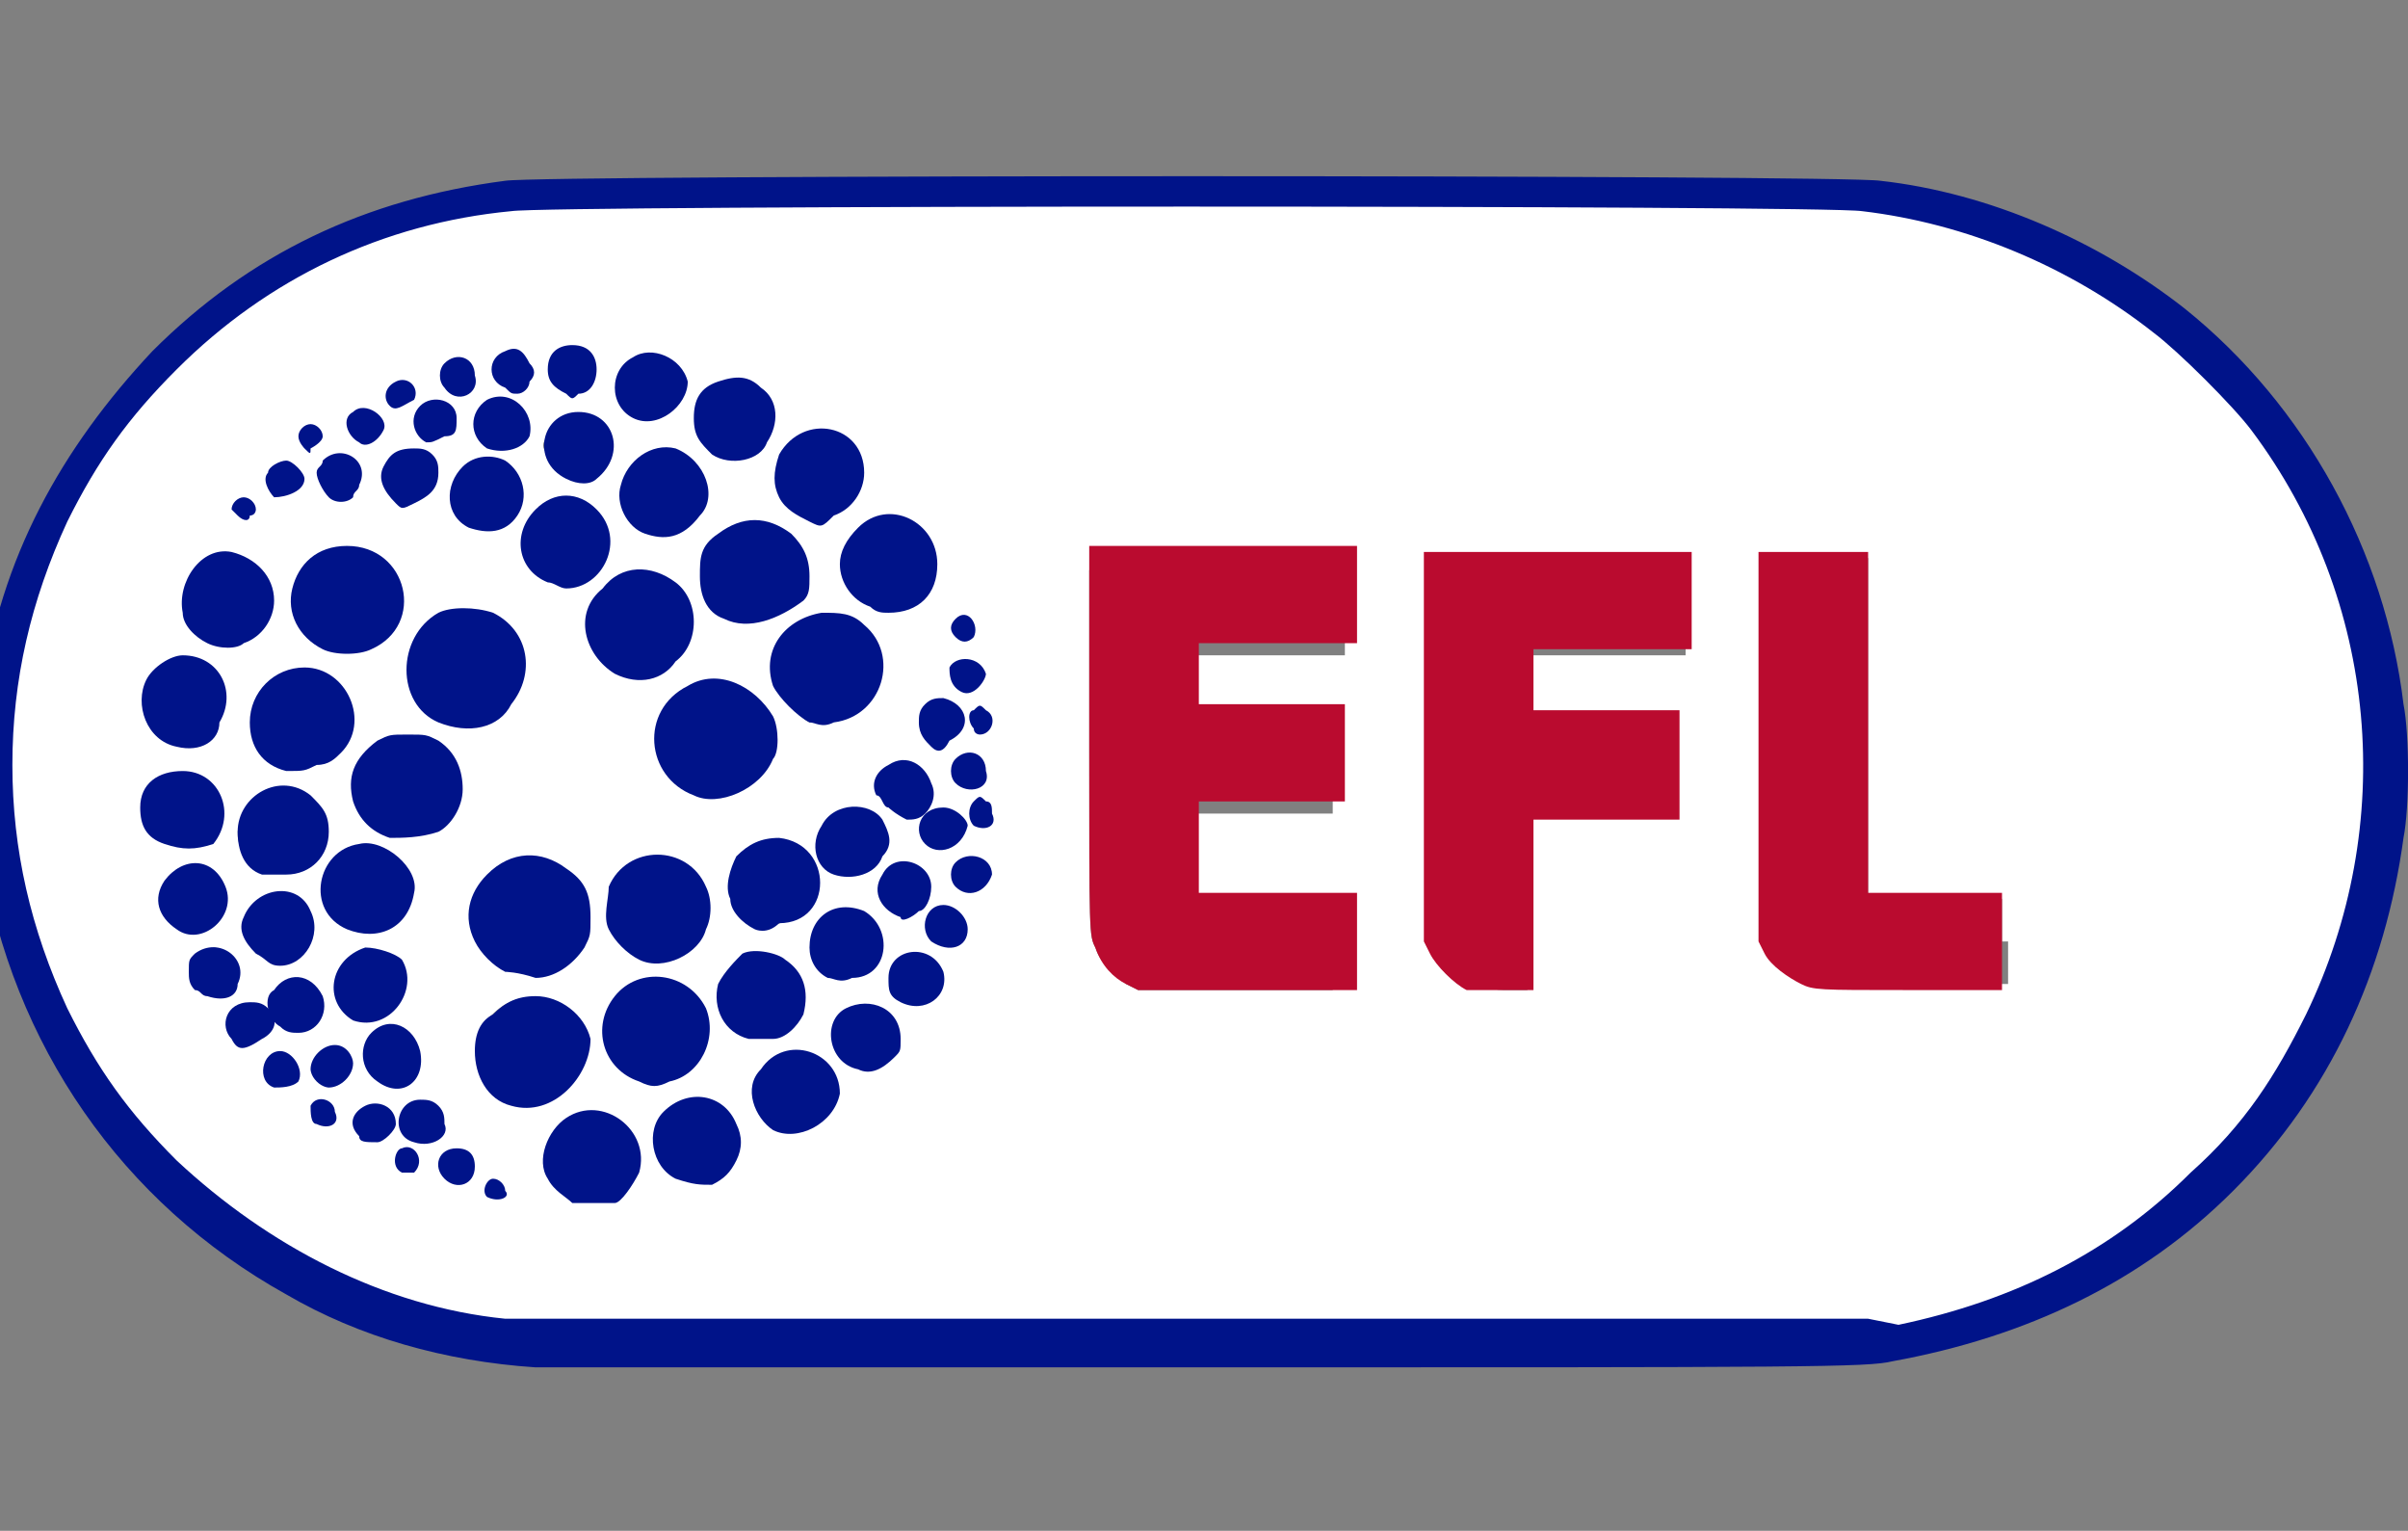 <svg version="1.2" baseProfile="tiny-ps" xmlns="http://www.w3.org/2000/svg" viewBox="0 0 107 68" width="107" height="68">
	<rect x="0" y="0" width="107" height="68" fill="#808080" stroke="none"/>
	<title>Mobile-Link-List-6-1-svg</title>
	<style>
		tspan { white-space:pre }
		.shp0 { fill: #ffffff } 
		.shp1 { fill: #001389 } 
		.shp2 { fill: #ba0b2f } 
	</style>
	<g id="Layer">
		<g id="Layer">
			<g id="Layer">
				<path id="Layer" fill-rule="evenodd" class="shp0" d="M22.18 59.39C16.77 58.85 11.37 56.15 7.58 52.36C5.42 50.2 4.07 48.31 2.72 45.6C0.82 41.82 0.28 38.58 0.28 34.25C0.28 29.93 1.09 26.68 2.72 22.9C4.07 20.19 5.42 18.3 7.58 16.14C11.64 12.08 16.77 9.65 22.45 9.11C24.07 8.84 81.39 8.84 83.01 9.11C87.6 9.65 92.2 11.54 95.98 14.52C97.07 15.6 99.5 17.76 100.31 18.84C105.99 26.41 107.07 36.95 102.74 45.6C101.39 48.31 99.77 50.47 97.61 52.63C94.09 56.15 89.77 58.31 84.63 59.39L83.28 59.66L53 59.66C35.7 59.66 22.72 59.39 22.18 59.39ZM26.78 52.9C27.59 52.63 28.13 51.82 28.13 51.28C28.13 50.47 26.78 49.39 25.97 49.66C25.16 49.93 24.61 50.74 24.61 51.55C24.61 52.36 25.7 53.17 26.24 53.17C26.24 53.17 26.51 53.17 26.78 52.9ZM20.56 52.09C20.83 51.82 20.29 51.55 20.02 51.55C19.75 51.55 19.75 51.82 20.02 52.09C20.29 52.36 20.56 52.36 20.56 52.09ZM31.64 51.82C31.91 51.55 32.18 51.28 32.45 50.74C32.72 50.2 32.72 50.2 32.45 49.93C32.18 49.39 31.64 48.85 31.1 48.85C30.56 48.85 30.02 49.12 29.75 49.66C29.21 50.47 29.48 51.28 30.56 51.82C30.83 52.09 31.1 52.09 31.64 51.82ZM16.23 49.66C15.96 49.93 15.96 50.47 16.77 50.2C17.04 49.93 16.77 49.39 16.23 49.66ZM19.21 49.93C19.48 49.66 19.48 49.66 19.21 49.39L18.94 49.12C18.67 48.85 18.4 49.12 18.13 49.39C17.86 49.66 18.13 49.66 18.13 49.93C18.13 50.2 18.4 50.2 18.67 50.2C18.94 50.2 19.21 50.2 19.21 49.93ZM35.7 49.93C36.24 49.66 36.51 49.12 36.78 48.85C37.05 48.31 36.24 47.5 35.7 47.23C35.16 46.96 33.81 47.77 33.81 48.58C33.81 49.12 34.35 49.66 34.62 49.93C35.16 50.2 35.16 50.2 35.7 49.93ZM14.61 49.39C14.88 49.39 14.61 49.12 14.61 49.39C14.34 49.12 14.34 49.39 14.34 49.39C14.34 49.66 14.61 49.66 14.61 49.39ZM24.61 48.31C25.7 47.5 25.97 46.42 25.16 45.33C24.34 43.98 22.72 43.98 21.64 45.33C21.1 46.42 21.37 47.5 22.45 48.31C23.26 48.85 23.8 48.85 24.61 48.31ZM18.13 47.5C18.13 47.23 18.13 47.23 18.13 46.96C18.13 46.69 17.59 46.15 17.32 46.15C17.04 46.15 16.5 46.69 16.5 46.96C16.5 47.23 16.77 47.77 17.04 48.04C17.32 48.31 17.32 48.31 17.59 48.04C17.86 47.77 18.13 47.5 18.13 47.5ZM12.99 47.5C12.99 47.23 12.99 47.23 12.72 46.96L12.45 46.69L12.18 47.23L11.91 47.5L12.18 47.77C12.45 48.04 12.72 47.77 12.99 47.5ZM15.15 47.77C15.42 47.5 15.15 46.69 14.61 46.96C14.34 47.23 14.07 47.5 14.34 47.77C14.61 48.04 14.88 48.04 15.15 47.77ZM29.75 47.77C30.29 47.5 30.83 46.96 31.1 46.42C31.37 45.88 31.37 45.88 31.1 45.33C30.83 44.79 30.29 44.25 29.75 43.98C29.48 43.71 29.21 43.71 28.94 43.98C28.4 44.25 27.86 44.79 27.59 45.06C26.51 46.42 28.4 48.31 29.75 47.77ZM39.21 46.69C39.48 46.42 39.75 46.15 39.75 46.15C39.75 45.88 39.21 45.33 38.94 45.06C38.67 44.79 38.4 44.79 38.13 45.06C37.59 45.33 37.32 45.88 37.32 46.15C37.32 46.69 38.13 47.23 38.4 47.23C38.67 47.23 38.94 46.96 39.21 46.69ZM11.37 45.88C11.64 45.6 11.64 45.33 11.1 45.06C10.83 45.06 10.83 45.06 10.56 45.06C10.29 45.33 10.29 45.6 10.56 45.88C10.83 46.15 11.1 46.15 11.37 45.88ZM34.35 45.6C34.89 45.33 35.16 44.79 35.43 44.52C35.7 43.44 34.35 42.09 33.54 42.63C33.27 42.9 32.72 43.44 32.45 43.71C32.18 44.25 32.45 44.79 32.99 45.06C33.27 45.88 33.81 45.88 34.35 45.6ZM13.8 45.33C14.07 45.06 14.34 44.79 13.8 44.25C13.53 43.71 13.26 43.71 12.99 43.98C12.72 44.25 12.45 44.52 12.45 44.79C12.45 45.06 12.99 45.6 13.26 45.6C13.26 45.6 13.53 45.33 13.8 45.33ZM17.04 44.79C17.32 44.79 17.59 44.25 17.59 44.25C17.86 43.98 17.86 43.71 17.59 43.44C17.32 42.9 16.77 42.63 16.5 42.63C16.23 42.63 15.42 43.17 15.42 43.44C15.42 43.71 15.42 43.98 15.42 44.25C15.69 44.79 16.23 45.06 16.5 45.06C16.5 45.06 16.77 44.79 17.04 44.79ZM41.38 43.71C41.65 43.44 41.38 43.17 41.11 42.9C40.83 42.63 40.83 42.63 40.56 42.63C40.29 42.63 40.29 42.9 40.02 43.17C39.75 43.44 39.75 43.44 40.02 43.71C40.29 44.25 40.56 44.25 41.11 44.25C41.11 44.25 41.38 43.98 41.38 43.71ZM10.02 43.71C10.02 43.71 10.29 43.44 10.29 43.17C10.56 42.9 10.56 42.9 10.29 42.63C10.02 42.36 9.75 42.09 9.48 42.09C9.21 42.36 8.93 42.63 8.93 42.9C8.93 43.17 9.48 43.71 9.75 43.71C9.75 43.98 9.75 43.98 10.02 43.71ZM59.76 41.82L59.76 39.93L52.73 39.93L52.73 36.14L59.22 36.14L59.22 32.36L52.73 32.36L52.73 29.11L59.76 29.11L59.76 25.33L48.4 25.33L48.4 33.44C48.4 41.55 48.4 41.55 48.67 42.09C48.94 42.9 49.49 43.17 50.03 43.71L50.57 43.98L59.22 43.98L59.22 41.82L59.76 41.82ZM67.87 36.14L74.36 36.14L74.36 32.36L67.87 32.36L67.87 29.11L74.9 29.11L74.9 25.33L63.54 25.33L63.54 41.55L63.81 42.09C64.08 42.63 64.89 43.44 65.44 43.71C65.71 43.71 66.25 43.98 66.79 43.98L67.87 43.98L67.87 36.14ZM88.96 41.82L88.96 39.93L83.01 39.93L83.01 24.79L78.68 24.79L78.68 41.55L78.95 42.09C79.22 42.63 79.76 43.17 80.57 43.44C81.12 43.71 81.39 43.71 85.17 43.71L89.23 43.71L89.23 41.82L88.96 41.82ZM38.13 42.9C38.94 42.36 38.94 41.28 37.86 40.74C37.59 40.47 37.32 40.47 37.05 40.74C36.51 41.01 36.24 41.55 36.24 41.82C36.24 42.36 36.78 42.63 37.05 42.9C37.59 43.17 37.86 43.17 38.13 42.9ZM24.34 42.63C25.43 42.09 25.97 41.01 25.7 40.2C25.43 39.39 24.61 38.31 23.8 38.31C22.72 38.04 21.64 39.12 21.37 40.2C21.37 40.74 21.37 40.74 21.37 41.28C21.64 41.82 22.18 42.36 22.72 42.9C23.26 42.9 23.53 42.9 24.34 42.63ZM12.99 42.36C13.26 42.36 13.53 41.82 13.53 41.82C13.8 41.55 13.8 41.28 13.53 41.01C13.26 40.47 12.72 40.2 12.45 40.2C11.91 40.2 11.37 41.01 11.37 41.55C11.37 41.82 11.37 42.09 11.91 42.36C12.18 42.63 12.45 42.63 12.99 42.36ZM30.02 42.36C30.83 42.09 31.37 41.28 31.37 40.47C31.37 39.66 30.56 38.85 29.75 38.58C28.94 38.31 28.13 38.85 27.59 39.93C27.32 40.74 27.32 41.28 27.86 41.82C28.13 42.36 28.94 42.63 29.21 42.63C29.48 42.36 29.75 42.36 30.02 42.36ZM42.73 41.28C42.73 41.01 42.73 41.01 42.46 40.74C42.19 40.47 42.19 40.47 41.92 40.47C41.38 40.74 41.38 41.01 41.65 41.28C42.19 41.82 42.46 41.82 42.73 41.28ZM17.04 41.01C17.32 40.74 17.86 39.93 17.86 39.66C17.86 39.12 16.77 38.04 16.23 38.04C15.69 38.04 14.88 38.58 14.88 39.12C14.61 39.66 14.61 39.66 14.88 39.93C15.15 40.47 15.42 40.74 15.96 41.01C16.5 41.28 16.5 41.28 17.04 41.01ZM9.48 40.47C9.75 39.93 9.75 39.93 9.48 39.39C9.21 39.12 8.93 38.58 8.39 38.58C8.12 38.58 7.58 38.85 7.31 39.39C7.04 39.66 7.04 39.66 7.31 40.2C7.31 40.47 7.58 40.74 7.85 40.74C8.12 41.01 8.39 41.01 8.66 40.74C8.93 41.01 9.21 40.74 9.48 40.47ZM35.16 40.74C35.7 40.47 35.97 39.66 35.97 39.39C35.97 38.85 35.43 38.31 34.89 38.04C34.35 37.76 33.81 37.76 33.27 38.31C32.45 39.12 32.45 39.66 33.27 40.47C33.81 41.28 34.35 41.28 35.16 40.74ZM40.56 40.2C40.83 39.93 41.11 39.39 41.11 39.12C40.83 38.58 40.02 38.31 39.75 39.12C39.48 39.39 39.48 39.66 40.02 40.2C40.02 40.47 40.29 40.47 40.56 40.2ZM43.27 39.12C43.27 38.85 43.27 38.85 43.27 38.58C43 38.31 43 38.31 42.73 38.58C42.46 38.85 42.46 39.12 42.73 39.12C43 39.39 43.27 39.39 43.27 39.12ZM38.4 38.31C38.67 38.04 38.94 37.49 38.94 37.22C38.94 36.95 38.4 36.14 38.13 36.14C37.86 36.14 37.59 36.14 37.32 36.14C36.78 36.41 36.51 36.95 36.51 37.22C36.51 37.49 37.05 38.04 37.32 38.31C37.86 38.58 38.13 38.58 38.4 38.31ZM12.99 38.31C13.53 38.04 13.8 37.49 13.8 36.95C13.8 36.68 13.8 36.41 13.53 36.14C13.26 35.6 12.72 35.33 12.18 35.33C11.64 35.33 10.56 36.41 10.56 36.95C10.56 37.22 10.56 37.49 10.83 37.76C11.1 38.31 11.64 38.58 12.18 38.58C12.72 38.58 12.99 38.31 12.99 38.31ZM42.19 36.95C42.19 36.68 42.19 36.68 41.92 36.41C41.65 36.14 41.65 36.41 41.38 36.41C41.11 36.41 41.11 36.68 41.11 36.68C41.11 36.68 41.11 36.95 41.38 36.95C41.65 37.22 41.65 37.22 41.92 36.95C42.19 37.22 42.19 36.95 42.19 36.95ZM8.93 36.95C9.75 36.14 9.48 35.06 8.66 34.52C8.12 34.25 7.58 34.25 7.04 34.79C6.23 35.6 6.5 36.41 7.31 36.95C7.85 37.49 8.39 37.22 8.93 36.95ZM18.94 36.41C19.48 36.14 19.75 35.6 20.02 35.06C20.29 34.25 19.21 32.9 18.13 32.9C17.32 32.63 16.23 33.71 15.96 34.52C15.69 35.6 16.5 36.68 17.59 36.95C18.13 36.95 18.67 36.68 18.94 36.41ZM40.83 35.33C41.11 35.06 41.11 34.79 41.11 34.79C41.11 34.52 40.56 33.98 40.29 33.98C40.02 33.98 40.02 34.25 39.75 34.25C39.48 34.52 39.48 34.79 39.48 34.79C39.48 35.06 40.02 35.6 40.29 35.6C40.29 35.6 40.56 35.6 40.83 35.33ZM32.72 34.79C33.27 34.52 33.81 33.71 33.81 33.17C33.81 32.09 33.27 31.28 32.18 30.74C31.64 30.47 31.64 30.47 31.1 30.74C29.48 31.28 28.67 32.63 29.48 33.98C30.02 34.79 31.1 35.6 31.91 35.33C31.91 35.06 32.45 35.06 32.72 34.79ZM43.54 34.25C43.54 33.98 43.54 33.98 43.54 33.98C43 33.71 42.73 33.98 43 34.52C43.27 34.79 43.54 34.52 43.54 34.25ZM14.07 33.71C14.88 33.44 15.42 32.63 15.42 31.82C15.42 31.28 14.61 30.2 14.07 29.93C13.26 29.65 11.91 30.47 11.64 31.55C11.64 32.36 12.18 33.17 12.99 33.44C13.26 33.98 13.53 33.98 14.07 33.71ZM9.21 32.63C9.75 32.36 10.02 31.55 10.02 31.01C10.02 30.47 9.21 29.93 8.66 29.65C8.39 29.65 8.12 29.65 7.85 29.93C7.31 30.2 6.77 30.74 6.77 31.28C6.77 31.55 7.31 32.36 7.58 32.63C8.12 32.9 8.66 32.9 9.21 32.63ZM41.92 32.63C42.19 32.36 42.46 32.09 42.19 31.82C41.92 31.55 41.65 31.55 41.38 31.82C41.11 32.09 41.11 32.36 41.38 32.63C41.65 32.9 41.65 32.9 41.92 32.63ZM21.64 31.55C21.91 31.28 22.45 31.01 22.45 31.01C22.72 30.47 22.99 29.65 22.99 29.38C22.72 28.3 21.64 27.22 20.56 27.22C19.21 27.22 17.86 28.84 18.4 29.93C18.67 30.74 19.21 31.28 19.75 31.55C20.56 32.09 21.1 32.09 21.64 31.55ZM37.86 31.55C38.4 31.28 38.94 30.2 38.94 29.93C38.94 29.11 38.13 28.3 37.32 28.03C36.78 27.76 36.51 27.76 35.97 28.03C35.16 28.57 34.62 29.65 34.62 30.47C34.89 31.01 35.43 31.82 35.97 32.09C36.78 31.82 37.05 31.82 37.86 31.55ZM43.27 29.65C43 29.38 43 29.38 43 29.65C42.73 29.93 42.73 29.93 43 30.2C43.27 30.47 43.27 30.47 43.54 30.2C43.27 29.93 43.27 29.93 43.27 29.65ZM28.94 29.65C29.75 29.38 30.56 28.3 30.56 27.76C30.56 26.95 29.75 26.14 28.94 25.87C27.86 25.6 26.51 26.68 26.51 28.03C26.51 28.57 27.05 29.38 27.86 29.65C28.4 29.93 28.4 29.93 28.94 29.65ZM16.23 28.57C18.13 27.76 18.13 25.6 16.23 24.79C15.42 24.52 14.34 24.79 13.8 25.6C13.26 26.41 13.26 27.22 13.8 28.03C14.61 28.84 15.42 28.84 16.23 28.57ZM10.56 28.3C10.83 28.03 11.37 27.76 11.64 27.22C12.18 26.41 11.37 25.06 10.29 24.79C9.48 24.52 8.39 25.33 8.39 26.14C8.39 26.68 8.39 26.95 8.93 27.49C9.48 28.3 10.02 28.57 10.56 28.3ZM34.35 26.95C34.89 26.68 35.43 25.87 35.43 25.33C35.43 24.25 34.35 23.17 33.54 23.17C32.99 23.17 32.72 23.44 32.18 23.98C31.64 24.52 31.37 25.06 31.64 25.6C31.91 26.41 32.99 27.49 33.81 27.22C33.81 27.22 34.08 26.95 34.35 26.95ZM40.02 26.68C40.56 26.41 40.83 26.14 41.11 25.6C41.38 25.06 41.38 24.79 41.11 24.25C40.83 23.98 40.56 23.71 40.29 23.44C39.75 23.17 39.75 23.17 39.21 23.44C38.67 23.71 38.13 23.98 37.86 24.79C37.59 25.06 37.59 25.33 37.86 25.6C38.13 26.14 38.4 26.41 38.94 26.68C39.48 26.95 39.75 26.95 40.02 26.68ZM25.97 25.33C26.51 25.06 26.78 24.52 26.78 23.98C26.78 23.71 26.78 23.44 26.51 23.17C25.7 22.09 24.61 22.09 23.8 23.17C23.26 23.98 23.8 25.06 24.61 25.33C25.16 25.6 25.43 25.6 25.97 25.33ZM30.29 23.17C30.56 22.9 31.1 22.36 31.1 21.81C31.1 21.27 30.56 20.46 30.02 20.19C29.48 19.92 29.21 20.19 28.67 20.46C27.86 21 27.86 21.81 28.67 22.63C28.94 23.44 29.48 23.71 30.29 23.17ZM22.45 22.63C22.72 22.09 22.99 21.81 22.45 21.27C22.18 20.73 21.64 20.46 21.1 20.73C20.83 20.73 20.02 21.54 20.02 21.81C20.02 22.36 20.29 22.9 20.83 23.17C21.64 23.44 22.18 23.17 22.45 22.63ZM37.05 22.63C37.32 22.36 37.59 22.09 37.59 22.09C38.13 21.27 37.86 20.46 36.78 19.92C36.24 19.65 36.24 19.65 35.97 19.92C35.43 20.19 35.16 20.46 34.89 21C34.62 21.27 34.62 21.54 34.89 21.81C35.16 22.63 35.7 23.17 36.51 23.17C36.51 22.9 37.05 22.9 37.05 22.63ZM18.94 21.81C19.21 21.27 19.21 21.27 18.94 21C18.4 20.46 18.13 20.46 17.59 21C17.32 21.54 17.32 21.81 17.86 22.36C18.13 22.36 18.4 22.09 18.94 21.81ZM15.69 21.27C15.69 21 15.69 21 15.42 20.73C15.15 20.46 14.88 20.46 14.61 20.73C14.34 21 14.34 21.27 14.61 21.54C14.88 21.81 14.88 21.81 15.15 21.81C15.42 21.81 15.69 21.54 15.69 21.27ZM12.99 21.27C13.26 21 12.72 20.73 12.45 20.73C12.18 20.73 12.18 21 12.45 21.27C12.72 21.54 12.72 21.54 12.99 21.27ZM26.51 20.73C27.05 20.19 27.05 19.65 26.51 19.11C26.24 18.84 25.97 18.57 25.7 18.57C25.43 18.57 24.61 18.84 24.34 19.38C24.07 19.65 24.07 19.92 24.34 20.19C24.61 20.73 25.16 21 25.43 21C25.97 21 26.24 21 26.51 20.73ZM33.27 19.92C33.81 19.65 34.08 18.84 34.08 18.3C33.81 17.76 33.27 17.22 32.72 17.22C31.91 17.22 31.37 17.76 31.1 18.57C31.1 18.84 31.37 19.65 31.91 19.92C32.45 20.19 32.72 20.19 33.27 19.92ZM22.99 19.11C23.26 18.84 22.99 18.3 22.72 18.03C22.45 17.76 22.45 17.76 22.18 18.03C21.91 18.03 21.91 18.3 21.64 18.57C21.64 18.84 21.64 18.84 21.64 19.11C21.91 19.65 22.18 19.65 22.72 19.65C22.72 19.38 22.99 19.38 22.99 19.11ZM16.5 19.11C16.77 18.84 16.77 18.57 16.5 18.57C16.23 18.57 15.96 18.57 15.96 18.84C15.96 19.11 16.23 19.38 16.23 19.38C16.23 19.38 16.23 19.38 16.5 19.11ZM19.48 19.11C19.75 18.84 19.75 18.84 19.48 18.57C19.21 18.3 18.94 18.3 18.67 18.57C18.4 18.84 18.67 18.84 18.67 19.11C19.21 19.38 19.21 19.38 19.48 19.11ZM29.48 17.76C30.02 17.22 30.02 16.95 29.48 16.41C28.94 15.87 28.67 15.87 28.13 16.14C27.86 16.14 27.59 16.41 27.59 16.68C27.32 17.22 27.32 17.49 27.86 18.03C28.67 18.3 29.21 18.3 29.48 17.76ZM17.86 17.49C17.86 17.49 17.59 17.22 17.86 17.49C17.59 17.22 17.59 17.49 17.59 17.49C17.59 17.76 17.86 17.76 17.86 17.49ZM20.56 16.95C20.83 16.68 20.56 16.41 20.29 16.41C20.02 16.41 19.75 16.68 20.02 16.95C20.02 17.22 20.29 17.22 20.29 17.22C20.29 17.22 20.56 17.22 20.56 16.95ZM25.97 16.95C26.24 16.68 26.24 16.41 26.24 16.41C26.24 16.14 25.7 15.6 25.43 15.6C25.16 15.6 24.61 16.14 24.61 16.41C24.61 16.68 25.16 17.22 25.43 17.22C25.7 17.22 25.97 16.95 25.97 16.95ZM23.26 16.41C23.26 16.14 22.99 15.87 22.72 15.87C22.45 15.87 22.18 16.14 22.18 16.41C22.18 16.41 22.18 16.68 22.45 16.68L22.72 16.95L23.26 16.41ZM43.81 36.14C43.81 35.87 43.81 35.87 43.81 36.14C43.54 36.14 43.54 36.14 43.81 36.14C43.81 36.41 43.81 36.41 43.81 36.14Z" />
				<path id="Layer" fill-rule="evenodd" class="shp1" d="M23.8 60.74C19.75 60.47 15.96 59.39 12.72 57.5C5.42 53.44 0.55 46.42 -0.8 38.04C-1.07 36.14 -1.07 32.63 -0.8 30.74C0.01 24.79 2.72 19.92 6.77 15.6C11.1 11.27 16.23 8.84 22.45 8.03C24.07 7.76 81.93 7.76 83.55 8.03C88.41 8.57 93.28 10.73 97.07 13.7C102.47 18.03 105.99 24.52 106.8 31.28C107.07 32.63 107.07 35.87 106.8 37.22C105.99 43.17 103.55 48.58 99.23 52.9C95.17 56.96 90.04 59.39 84.09 60.47C83.01 60.74 80.3 60.74 53.81 60.74C37.32 60.74 24.07 60.74 23.8 60.74ZM84.36 58.85C89.5 57.77 93.82 55.61 97.34 52.09C99.77 49.93 101.12 47.77 102.47 45.06C106.53 36.68 105.72 26.68 100.04 19.11C99.23 18.03 96.79 15.6 95.71 14.79C91.93 11.81 87.33 9.92 82.74 9.38C81.12 9.11 24.34 9.11 22.72 9.38C17.04 9.92 11.91 12.35 7.85 16.41C5.69 18.57 4.34 20.46 2.99 23.17C1.37 26.68 0.55 30.2 0.55 33.98C0.55 37.76 1.37 41.28 2.99 44.79C4.34 47.5 5.69 49.39 7.85 51.55C11.91 55.34 17.04 58.04 22.45 58.58C22.99 58.58 35.7 58.58 53.27 58.58L83.01 58.58L84.36 58.85Z" />
				<path id="Layer" class="shp1" d="M25.43 53.44C25.16 53.17 24.61 52.9 24.34 52.36C23.8 51.55 24.34 50.2 25.16 49.66C26.78 48.58 28.94 50.2 28.4 52.09C28.13 52.63 27.59 53.44 27.32 53.44C26.78 53.44 25.7 53.44 25.43 53.44Z" />
				<path id="Layer" class="shp1" d="M21.64 53.17C21.37 52.9 21.64 52.36 21.91 52.36C22.18 52.36 22.45 52.63 22.45 52.9C22.72 53.17 22.18 53.44 21.64 53.17Z" />
				<path id="Layer" class="shp1" d="M19.75 52.36C19.21 51.82 19.48 51.01 20.29 51.01C20.83 51.01 21.1 51.28 21.1 51.82C21.1 52.63 20.29 52.9 19.75 52.36Z" />
				<path id="Layer" class="shp1" d="M30.02 52.36C28.94 51.82 28.67 50.2 29.48 49.39C30.56 48.31 32.18 48.58 32.72 49.93C32.99 50.47 32.99 51.01 32.72 51.55C32.45 52.09 32.18 52.36 31.64 52.63C31.1 52.63 30.83 52.63 30.02 52.36Z" />
				<path id="Layer" class="shp1" d="M17.86 52.09C17.32 51.82 17.59 51.01 17.86 51.01C18.4 50.74 18.94 51.55 18.4 52.09C18.13 52.09 18.13 52.09 17.86 52.09Z" />
				<path id="Layer" class="shp1" d="M15.96 50.47C15.42 49.93 15.69 49.39 16.23 49.12C16.77 48.85 17.59 49.12 17.59 49.93C17.59 50.2 17.04 50.74 16.77 50.74C16.23 50.74 15.96 50.74 15.96 50.47Z" />
				<path id="Layer" class="shp1" d="M18.4 50.74C17.32 50.47 17.59 48.85 18.67 48.85C18.94 48.85 19.21 48.85 19.48 49.12C19.75 49.39 19.75 49.66 19.75 49.93C20.02 50.47 19.21 51.01 18.4 50.74Z" />
				<path id="Layer" class="shp1" d="M34.35 50.2C33.54 49.66 32.99 48.31 33.81 47.5C34.89 45.88 37.32 46.69 37.32 48.58C37.05 49.93 35.43 50.74 34.35 50.2Z" />
				<path id="Layer" class="shp1" d="M14.07 49.93C13.8 49.93 13.8 49.39 13.8 49.12C14.07 48.58 14.88 48.85 14.88 49.39C15.15 49.93 14.61 50.2 14.07 49.93Z" />
				<path id="Layer" class="shp1" d="M22.72 49.12C21.64 48.85 21.1 47.77 21.1 46.69C21.1 45.88 21.37 45.33 21.91 45.06C22.45 44.52 22.99 44.25 23.8 44.25C24.88 44.25 25.97 45.06 26.24 46.15C26.24 47.77 24.61 49.66 22.72 49.12Z" />
				<path id="Layer" class="shp1" d="M12.18 48.31C11.37 48.04 11.64 46.69 12.45 46.69C12.99 46.69 13.53 47.5 13.26 48.04C12.99 48.31 12.45 48.31 12.18 48.31Z" />
				<path id="Layer" class="shp1" d="M14.07 48.04C13.8 47.77 13.8 47.5 13.8 47.5C13.8 46.96 14.34 46.42 14.88 46.42C15.42 46.42 15.69 46.96 15.69 47.23C15.69 47.77 15.15 48.31 14.61 48.31C14.61 48.31 14.34 48.31 14.07 48.04Z" />
				<path id="Layer" class="shp1" d="M16.77 48.04C15.96 47.5 15.96 46.42 16.5 45.88C17.32 45.06 18.4 45.6 18.67 46.69C18.94 48.04 17.86 48.85 16.77 48.04Z" />
				<path id="Layer" class="shp1" d="M28.4 48.04C26.78 47.5 26.24 45.6 27.32 44.25C28.4 42.9 30.56 43.17 31.37 44.79C31.91 46.15 31.1 47.77 29.75 48.04C29.21 48.31 28.94 48.31 28.4 48.04Z" />
				<path id="Layer" class="shp1" d="M38.13 47.5C36.78 47.23 36.51 45.33 37.59 44.79C38.67 44.25 40.02 44.79 40.02 46.15C40.02 46.69 40.02 46.69 39.75 46.96C39.21 47.5 38.67 47.77 38.13 47.5Z" />
				<path id="Layer" class="shp1" d="M10.29 46.15C9.75 45.6 10.02 44.52 11.1 44.52C11.37 44.52 11.64 44.52 11.91 44.79C12.45 45.33 12.18 45.88 11.64 46.15C10.83 46.69 10.56 46.69 10.29 46.15Z" />
				<path id="Layer" class="shp1" d="M33.27 46.15C32.18 45.88 31.64 44.79 31.91 43.71C32.18 43.17 32.72 42.63 32.99 42.36C33.54 42.09 34.62 42.36 34.89 42.63C35.7 43.17 35.97 43.98 35.7 45.06C35.43 45.6 34.89 46.15 34.35 46.15C33.81 46.15 33.81 46.15 33.27 46.15Z" />
				<path id="Layer" class="shp1" d="M12.45 45.6C11.91 45.33 11.64 44.25 12.18 43.98C12.72 43.17 13.8 43.17 14.34 44.25C14.61 45.06 14.07 45.88 13.26 45.88C12.99 45.88 12.72 45.88 12.45 45.6Z" />
				<path id="Layer" class="shp1" d="M15.69 45.33C14.34 44.52 14.61 42.63 16.23 42.09C16.77 42.09 17.59 42.36 17.86 42.63C18.67 43.98 17.32 45.88 15.69 45.33Z" />
				<path id="Layer" class="shp1" d="M40.02 44.52C39.48 44.25 39.48 43.98 39.48 43.44C39.48 42.09 41.38 41.82 41.92 43.17C42.19 44.25 41.11 45.06 40.02 44.52Z" />
				<path id="Layer" class="shp1" d="M9.21 44.25C8.93 44.25 8.93 43.98 8.66 43.98C8.39 43.71 8.39 43.44 8.39 43.17C8.39 42.63 8.39 42.63 8.66 42.36C9.75 41.55 11.1 42.63 10.56 43.71C10.56 44.25 10.02 44.52 9.21 44.25Z" />
				<path id="Layer" class="shp1" d="M36.78 43.44C36.24 43.17 35.97 42.63 35.97 42.09C35.97 40.74 37.05 39.93 38.4 40.47C39.75 41.28 39.48 43.44 37.86 43.44C37.32 43.71 37.05 43.44 36.78 43.44Z" />
				<path id="Layer" class="shp1" d="M22.45 43.17C21.91 42.9 21.37 42.36 21.1 41.82C20.56 40.74 20.83 39.66 21.64 38.85C22.72 37.76 24.07 37.76 25.16 38.58C25.97 39.12 26.24 39.66 26.24 40.74C26.24 41.55 26.24 41.55 25.97 42.09C25.43 42.9 24.61 43.44 23.8 43.44C22.99 43.17 22.45 43.17 22.45 43.17Z" />
				<path id="Layer" class="shp1" d="M11.37 42.36C10.83 41.82 10.56 41.28 10.83 40.74C11.37 39.39 13.26 39.12 13.8 40.47C14.34 41.55 13.53 42.9 12.45 42.9C11.91 42.9 11.91 42.63 11.37 42.36Z" />
				<path id="Layer" class="shp1" d="M28.4 42.63C27.86 42.36 27.32 41.82 27.05 41.28C26.78 40.74 27.05 39.93 27.05 39.39C27.86 37.49 30.56 37.49 31.37 39.39C31.64 39.93 31.64 40.74 31.37 41.28C31.1 42.36 29.48 43.17 28.4 42.63Z" />
				<path id="Layer" class="shp1" d="M41.38 41.82C40.83 41.28 41.11 40.2 41.92 40.2C42.46 40.2 43 40.74 43 41.28C43 42.09 42.19 42.36 41.38 41.82Z" />
				<path id="Layer" class="shp1" d="M15.42 41.28C13.53 40.47 14.07 37.76 15.96 37.49C17.04 37.22 18.67 38.58 18.4 39.66C18.13 41.28 16.77 41.82 15.42 41.28Z" />
				<path id="Layer" class="shp1" d="M7.85 41.28C7.04 40.74 6.77 39.93 7.31 39.12C8.12 38.04 9.48 38.04 10.02 39.39C10.56 40.74 8.93 42.09 7.85 41.28Z" />
				<path id="Layer" class="shp1" d="M33.54 41.28C32.99 41.01 32.45 40.47 32.45 39.93C32.18 39.39 32.45 38.58 32.72 38.04C33.27 37.49 33.81 37.22 34.62 37.22C37.05 37.49 37.05 41.01 34.62 41.01C34.08 41.55 33.54 41.28 33.54 41.28Z" />
				<path id="Layer" class="shp1" d="M40.02 40.74C39.21 40.47 38.67 39.66 39.21 38.85C39.75 37.76 41.38 38.31 41.38 39.39C41.38 39.93 41.11 40.47 40.83 40.47C40.56 40.74 40.02 41.01 40.02 40.74Z" />
				<path id="Layer" class="shp1" d="M42.46 39.39C42.19 39.12 42.19 38.58 42.46 38.31C43 37.76 44.08 38.04 44.08 38.85C43.81 39.66 43 39.93 42.46 39.39Z" />
				<path id="Layer" class="shp1" d="M37.05 38.85C36.24 38.58 35.97 37.49 36.51 36.68C37.05 35.6 38.67 35.6 39.21 36.41C39.48 36.95 39.75 37.49 39.21 38.04C38.94 38.85 37.86 39.12 37.05 38.85Z" />
				<path id="Layer" class="shp1" d="M11.64 38.85C10.83 38.58 10.56 37.76 10.56 36.95C10.56 35.33 12.45 34.25 13.8 35.33C14.34 35.87 14.61 36.14 14.61 36.95C14.61 38.04 13.8 38.85 12.72 38.85C12.18 38.85 11.64 38.85 11.64 38.85Z" />
				<path id="Layer" class="shp1" d="M41.11 37.49C40.56 36.95 40.83 35.87 41.92 35.87C42.46 35.87 43 36.41 43 36.68C42.73 37.76 41.65 38.04 41.11 37.49Z" />
				<path id="Layer" class="shp1" d="M7.31 37.49C6.5 37.22 6.23 36.68 6.23 35.87C6.23 34.79 7.04 34.25 8.12 34.25C9.75 34.25 10.56 36.14 9.48 37.49C8.66 37.76 8.12 37.76 7.31 37.49Z" />
				<path id="Layer" class="shp1" d="M17.32 37.22C16.5 36.95 15.96 36.41 15.69 35.6C15.42 34.52 15.69 33.71 16.77 32.9C17.32 32.63 17.32 32.63 18.13 32.63C18.94 32.63 18.94 32.63 19.48 32.9C20.29 33.44 20.56 34.25 20.56 35.06C20.56 35.87 20.02 36.68 19.48 36.95C18.67 37.22 17.86 37.22 17.32 37.22Z" />
				<path id="Layer" class="shp1" d="M43.27 36.68C43 36.41 43 35.87 43.27 35.6C43.54 35.33 43.54 35.33 43.81 35.6C44.08 35.6 44.08 35.87 44.08 36.14C44.35 36.68 43.81 36.95 43.27 36.68Z" />
				<path id="Layer" class="shp1" d="M39.48 35.87C39.21 35.87 39.21 35.33 38.94 35.33C38.67 34.79 38.94 34.25 39.48 33.98C40.29 33.44 41.11 33.98 41.38 34.79C41.65 35.33 41.38 35.87 41.11 36.14C40.83 36.41 40.56 36.41 40.29 36.41C39.75 36.14 39.48 35.87 39.48 35.87Z" />
				<path id="Layer" class="shp1" d="M30.83 35.33C28.67 34.52 28.4 31.55 30.56 30.47C31.91 29.65 33.54 30.47 34.35 31.82C34.62 32.36 34.62 33.44 34.35 33.71C33.81 35.06 31.91 35.87 30.83 35.33Z" />
				<path id="Layer" class="shp1" d="M42.46 34.79C42.19 34.52 42.19 33.98 42.46 33.71C43 33.17 43.81 33.44 43.81 34.25C44.08 35.06 43 35.33 42.46 34.79Z" />
				<path id="Layer" class="shp1" d="M12.72 34.25C11.64 33.98 11.1 33.17 11.1 32.09C11.1 30.74 12.18 29.65 13.53 29.65C15.42 29.65 16.5 32.09 15.15 33.44C14.88 33.71 14.61 33.98 14.07 33.98C13.53 34.25 13.53 34.25 12.72 34.25Z" />
				<path id="Layer" class="shp1" d="M7.85 33.17C6.5 32.9 5.96 31.28 6.5 30.2C6.77 29.65 7.58 29.11 8.12 29.11C9.75 29.11 10.56 30.74 9.75 32.09C9.75 32.9 8.93 33.44 7.85 33.17Z" />
				<path id="Layer" class="shp1" d="M41.38 33.17C41.11 32.9 40.83 32.63 40.83 32.09C40.83 31.82 40.83 31.55 41.11 31.28C41.38 31.01 41.65 31.01 41.92 31.01C43 31.28 43.27 32.36 42.19 32.9C41.92 33.44 41.65 33.44 41.38 33.17Z" />
				<path id="Layer" class="shp1" d="M43.27 32.36C43 32.09 43 31.55 43.27 31.55C43.54 31.28 43.54 31.28 43.81 31.55C44.35 31.82 44.08 32.63 43.54 32.63C43.54 32.63 43.27 32.63 43.27 32.36Z" />
				<path id="Layer" class="shp1" d="M19.48 32.09C17.59 31.28 17.59 28.3 19.48 27.22C20.02 26.95 21.1 26.95 21.91 27.22C23.53 28.03 23.8 29.93 22.72 31.28C22.18 32.36 20.83 32.63 19.48 32.09Z" />
				<path id="Layer" class="shp1" d="M35.97 32.09C35.43 31.82 34.62 31.01 34.35 30.47C33.81 28.84 34.89 27.49 36.51 27.22C37.32 27.22 37.86 27.22 38.4 27.76C40.02 29.11 39.21 31.82 37.05 32.09C36.51 32.36 36.24 32.09 35.97 32.09Z" />
				<path id="Layer" class="shp1" d="M42.73 30.74C42.19 30.47 42.19 29.93 42.19 29.65C42.46 29.11 43.54 29.11 43.81 29.93C43.81 30.2 43.27 31.01 42.73 30.74Z" />
				<path id="Layer" class="shp1" d="M27.32 29.93C25.97 29.11 25.43 27.22 26.78 26.14C27.59 25.06 28.94 25.06 30.02 25.87C31.1 26.68 31.1 28.57 30.02 29.38C29.48 30.2 28.4 30.47 27.32 29.93Z" />
				<path id="Layer" class="shp1" d="M14.34 28.84C13.26 28.3 12.72 27.22 12.99 26.14C13.26 25.06 14.07 24.25 15.42 24.25C18.13 24.25 18.94 27.76 16.5 28.84C15.96 29.11 14.88 29.11 14.34 28.84Z" />
				<path id="Layer" class="shp1" d="M9.21 28.57C8.66 28.3 8.12 27.76 8.12 27.22C7.85 25.87 8.93 24.25 10.29 24.52C11.37 24.79 12.18 25.6 12.18 26.68C12.18 27.49 11.64 28.3 10.83 28.57C10.56 28.84 9.75 28.84 9.21 28.57Z" />
				<path id="Layer" class="shp1" d="M42.46 28.3C42.19 28.03 42.19 27.76 42.46 27.49C43 26.95 43.54 27.76 43.27 28.3C43 28.57 42.73 28.57 42.46 28.3Z" />
				<path id="Layer" class="shp1" d="M32.18 27.49C31.37 27.22 31.1 26.41 31.1 25.6C31.1 24.79 31.1 24.25 31.91 23.71C32.99 22.9 34.08 22.9 35.16 23.71C35.7 24.25 35.97 24.79 35.97 25.6C35.97 26.14 35.97 26.41 35.7 26.68C34.62 27.49 33.27 28.03 32.18 27.49Z" />
				<path id="Layer" class="shp1" d="M38.67 26.95C37.86 26.68 37.32 25.87 37.32 25.06C37.32 24.52 37.59 23.98 38.13 23.44C39.48 22.09 41.65 23.17 41.65 25.06C41.65 26.41 40.83 27.22 39.48 27.22C39.21 27.22 38.94 27.22 38.67 26.95Z" />
				<path id="Layer" class="shp1" d="M24.34 25.87C22.99 25.33 22.72 23.71 23.8 22.63C24.61 21.81 25.7 21.81 26.51 22.63C27.86 23.98 26.78 26.14 25.16 26.14C24.88 26.14 24.61 25.87 24.34 25.87Z" />
				<path id="Layer" class="shp1" d="M28.67 23.71C27.86 23.44 27.32 22.36 27.59 21.54C27.86 20.46 28.94 19.65 30.02 19.92C31.37 20.46 31.91 22.09 31.1 22.9C30.29 23.98 29.48 23.98 28.67 23.71Z" />
				<path id="Layer" class="shp1" d="M20.83 23.44C19.75 22.9 19.75 21.54 20.56 20.73C21.1 20.19 21.91 20.19 22.45 20.46C23.26 21 23.53 22.09 22.99 22.9C22.45 23.71 21.64 23.71 20.83 23.44Z" />
				<path id="Layer" class="shp1" d="M35.97 23.17C35.43 22.9 34.89 22.63 34.62 22.09C34.35 21.54 34.35 21 34.62 20.19C35.7 18.3 38.4 18.84 38.4 21C38.4 21.81 37.86 22.63 37.05 22.9C36.51 23.44 36.51 23.44 35.97 23.17Z" />
				<path id="Layer" class="shp1" d="M10.56 22.9L10.29 22.63C10.29 22.36 10.56 22.09 10.83 22.09C11.1 22.09 11.37 22.36 11.37 22.63C11.37 22.63 11.37 22.9 11.1 22.9C11.1 23.17 10.83 23.17 10.56 22.9Z" />
				<path id="Layer" class="shp1" d="M17.59 22.36C17.04 21.81 16.77 21.27 17.04 20.73C17.32 20.19 17.59 19.92 18.4 19.92C18.67 19.92 18.94 19.92 19.21 20.19C19.48 20.46 19.48 20.73 19.48 21C19.48 21.81 18.94 22.09 18.4 22.36C17.86 22.63 17.86 22.63 17.59 22.36Z" />
				<path id="Layer" class="shp1" d="M14.61 22.09C14.34 21.81 14.07 21.27 14.07 21C14.07 20.73 14.34 20.73 14.34 20.46C15.15 19.65 16.5 20.46 15.96 21.54C15.96 21.81 15.69 21.81 15.69 22.09C15.42 22.36 14.88 22.36 14.61 22.09Z" />
				<path id="Layer" class="shp1" d="M12.18 22.09C11.91 21.81 11.64 21.27 11.91 21C11.91 20.73 12.45 20.46 12.72 20.46C12.99 20.46 13.53 21 13.53 21.27C13.53 21.81 12.72 22.09 12.18 22.09Z" />
				<path id="Layer" class="shp1" d="M25.16 21.27C23.53 20.46 24.07 18.3 25.7 18.3C27.32 18.3 27.86 20.19 26.51 21.27C26.24 21.54 25.7 21.54 25.16 21.27Z" />
				<path id="Layer" class="shp1" d="M31.64 20.19C31.1 19.65 30.83 19.38 30.83 18.57C30.83 17.76 31.1 17.22 31.91 16.95C32.72 16.68 33.27 16.68 33.81 17.22C34.62 17.76 34.62 18.84 34.08 19.65C33.81 20.46 32.45 20.73 31.64 20.19Z" />
				<path id="Layer" class="shp1" d="M13.53 19.92C13.53 19.92 13.26 19.65 13.26 19.38C13.26 19.11 13.53 18.84 13.8 18.84C14.07 18.84 14.34 19.11 14.34 19.38C14.34 19.65 13.8 19.92 13.8 19.92C13.8 20.19 13.8 20.19 13.53 19.92Z" />
				<path id="Layer" class="shp1" d="M21.64 19.92C20.83 19.38 20.83 18.3 21.64 17.76C22.72 17.22 23.8 18.3 23.53 19.38C23.26 19.92 22.45 20.19 21.64 19.92Z" />
				<path id="Layer" class="shp1" d="M15.96 19.65C15.42 19.38 15.15 18.57 15.69 18.3C16.23 17.76 17.32 18.57 17.04 19.11C16.77 19.65 16.23 19.92 15.96 19.65Z" />
				<path id="Layer" class="shp1" d="M18.94 19.65C18.4 19.38 18.13 18.57 18.67 18.03C19.21 17.49 20.29 17.76 20.29 18.57C20.29 19.11 20.29 19.38 19.75 19.38C19.21 19.65 19.21 19.65 18.94 19.65Z" />
				<path id="Layer" class="shp1" d="M28.13 18.57C27.05 18.03 27.05 16.41 28.13 15.87C28.94 15.33 30.29 15.87 30.56 16.95C30.56 18.03 29.21 19.11 28.13 18.57Z" />
				<path id="Layer" class="shp1" d="M17.32 18.03C17.04 17.76 17.04 17.22 17.59 16.95C18.13 16.68 18.67 17.22 18.4 17.76C17.86 18.03 17.59 18.3 17.32 18.03Z" />
				<path id="Layer" class="shp1" d="M25.16 17.49C24.61 17.22 24.34 16.95 24.34 16.41C24.34 15.6 24.88 15.33 25.43 15.33C26.24 15.33 26.51 15.87 26.51 16.41C26.51 16.95 26.24 17.49 25.7 17.49C25.43 17.76 25.43 17.76 25.16 17.49Z" />
				<path id="Layer" class="shp1" d="M19.75 17.22C19.48 16.95 19.48 16.41 19.75 16.14C20.29 15.6 21.1 15.87 21.1 16.68C21.37 17.49 20.29 18.03 19.75 17.22Z" />
				<path id="Layer" class="shp1" d="M22.45 17.22C21.64 16.95 21.64 15.87 22.45 15.6C22.99 15.33 23.26 15.6 23.53 16.14C23.8 16.41 23.8 16.68 23.53 16.95C23.53 17.22 23.26 17.49 22.99 17.49C22.72 17.49 22.72 17.49 22.45 17.22Z" />
				<path id="Layer" class="shp2" d="M50.03 43.71C49.49 43.44 48.94 42.9 48.67 42.09C48.4 41.55 48.4 41.55 48.4 32.9L48.4 24.25L54.35 24.25L60.3 24.25L60.3 26.41L60.3 28.57L56.78 28.57L53.27 28.57L53.27 29.93L53.27 31.28L56.51 31.28L59.76 31.28L59.76 33.44L59.76 35.6L56.51 35.6L53.27 35.6L53.27 38.04L53.27 39.66L56.78 39.66L60.3 39.66L60.3 41.82L60.3 43.98L55.43 43.98L50.57 43.98L50.03 43.71Z" />
				<path id="Layer" class="shp2" d="M65.17 43.98C64.62 43.71 63.81 42.9 63.54 42.36L63.27 41.82L63.27 33.17L63.27 24.52L69.22 24.52L75.17 24.52L75.17 26.68L75.17 28.84L71.65 28.84L68.14 28.84L68.14 30.2L68.14 31.55L71.38 31.55L74.63 31.55L74.63 33.98L74.63 36.41L71.38 36.41L68.14 36.41L68.14 40.2L68.14 43.98L66.79 43.98C65.98 43.98 65.44 43.98 65.17 43.98Z" />
				<path id="Layer" class="shp2" d="M80.03 43.71C79.49 43.44 78.68 42.9 78.41 42.36L78.14 41.82L78.14 33.17L78.14 24.52L80.57 24.52L83.01 24.52L83.01 32.09L83.01 39.66L85.98 39.66L88.96 39.66L88.96 41.82L88.96 43.98L84.63 43.98C80.84 43.98 80.57 43.98 80.03 43.71Z" />
			</g>
		</g>
	</g>
</svg>